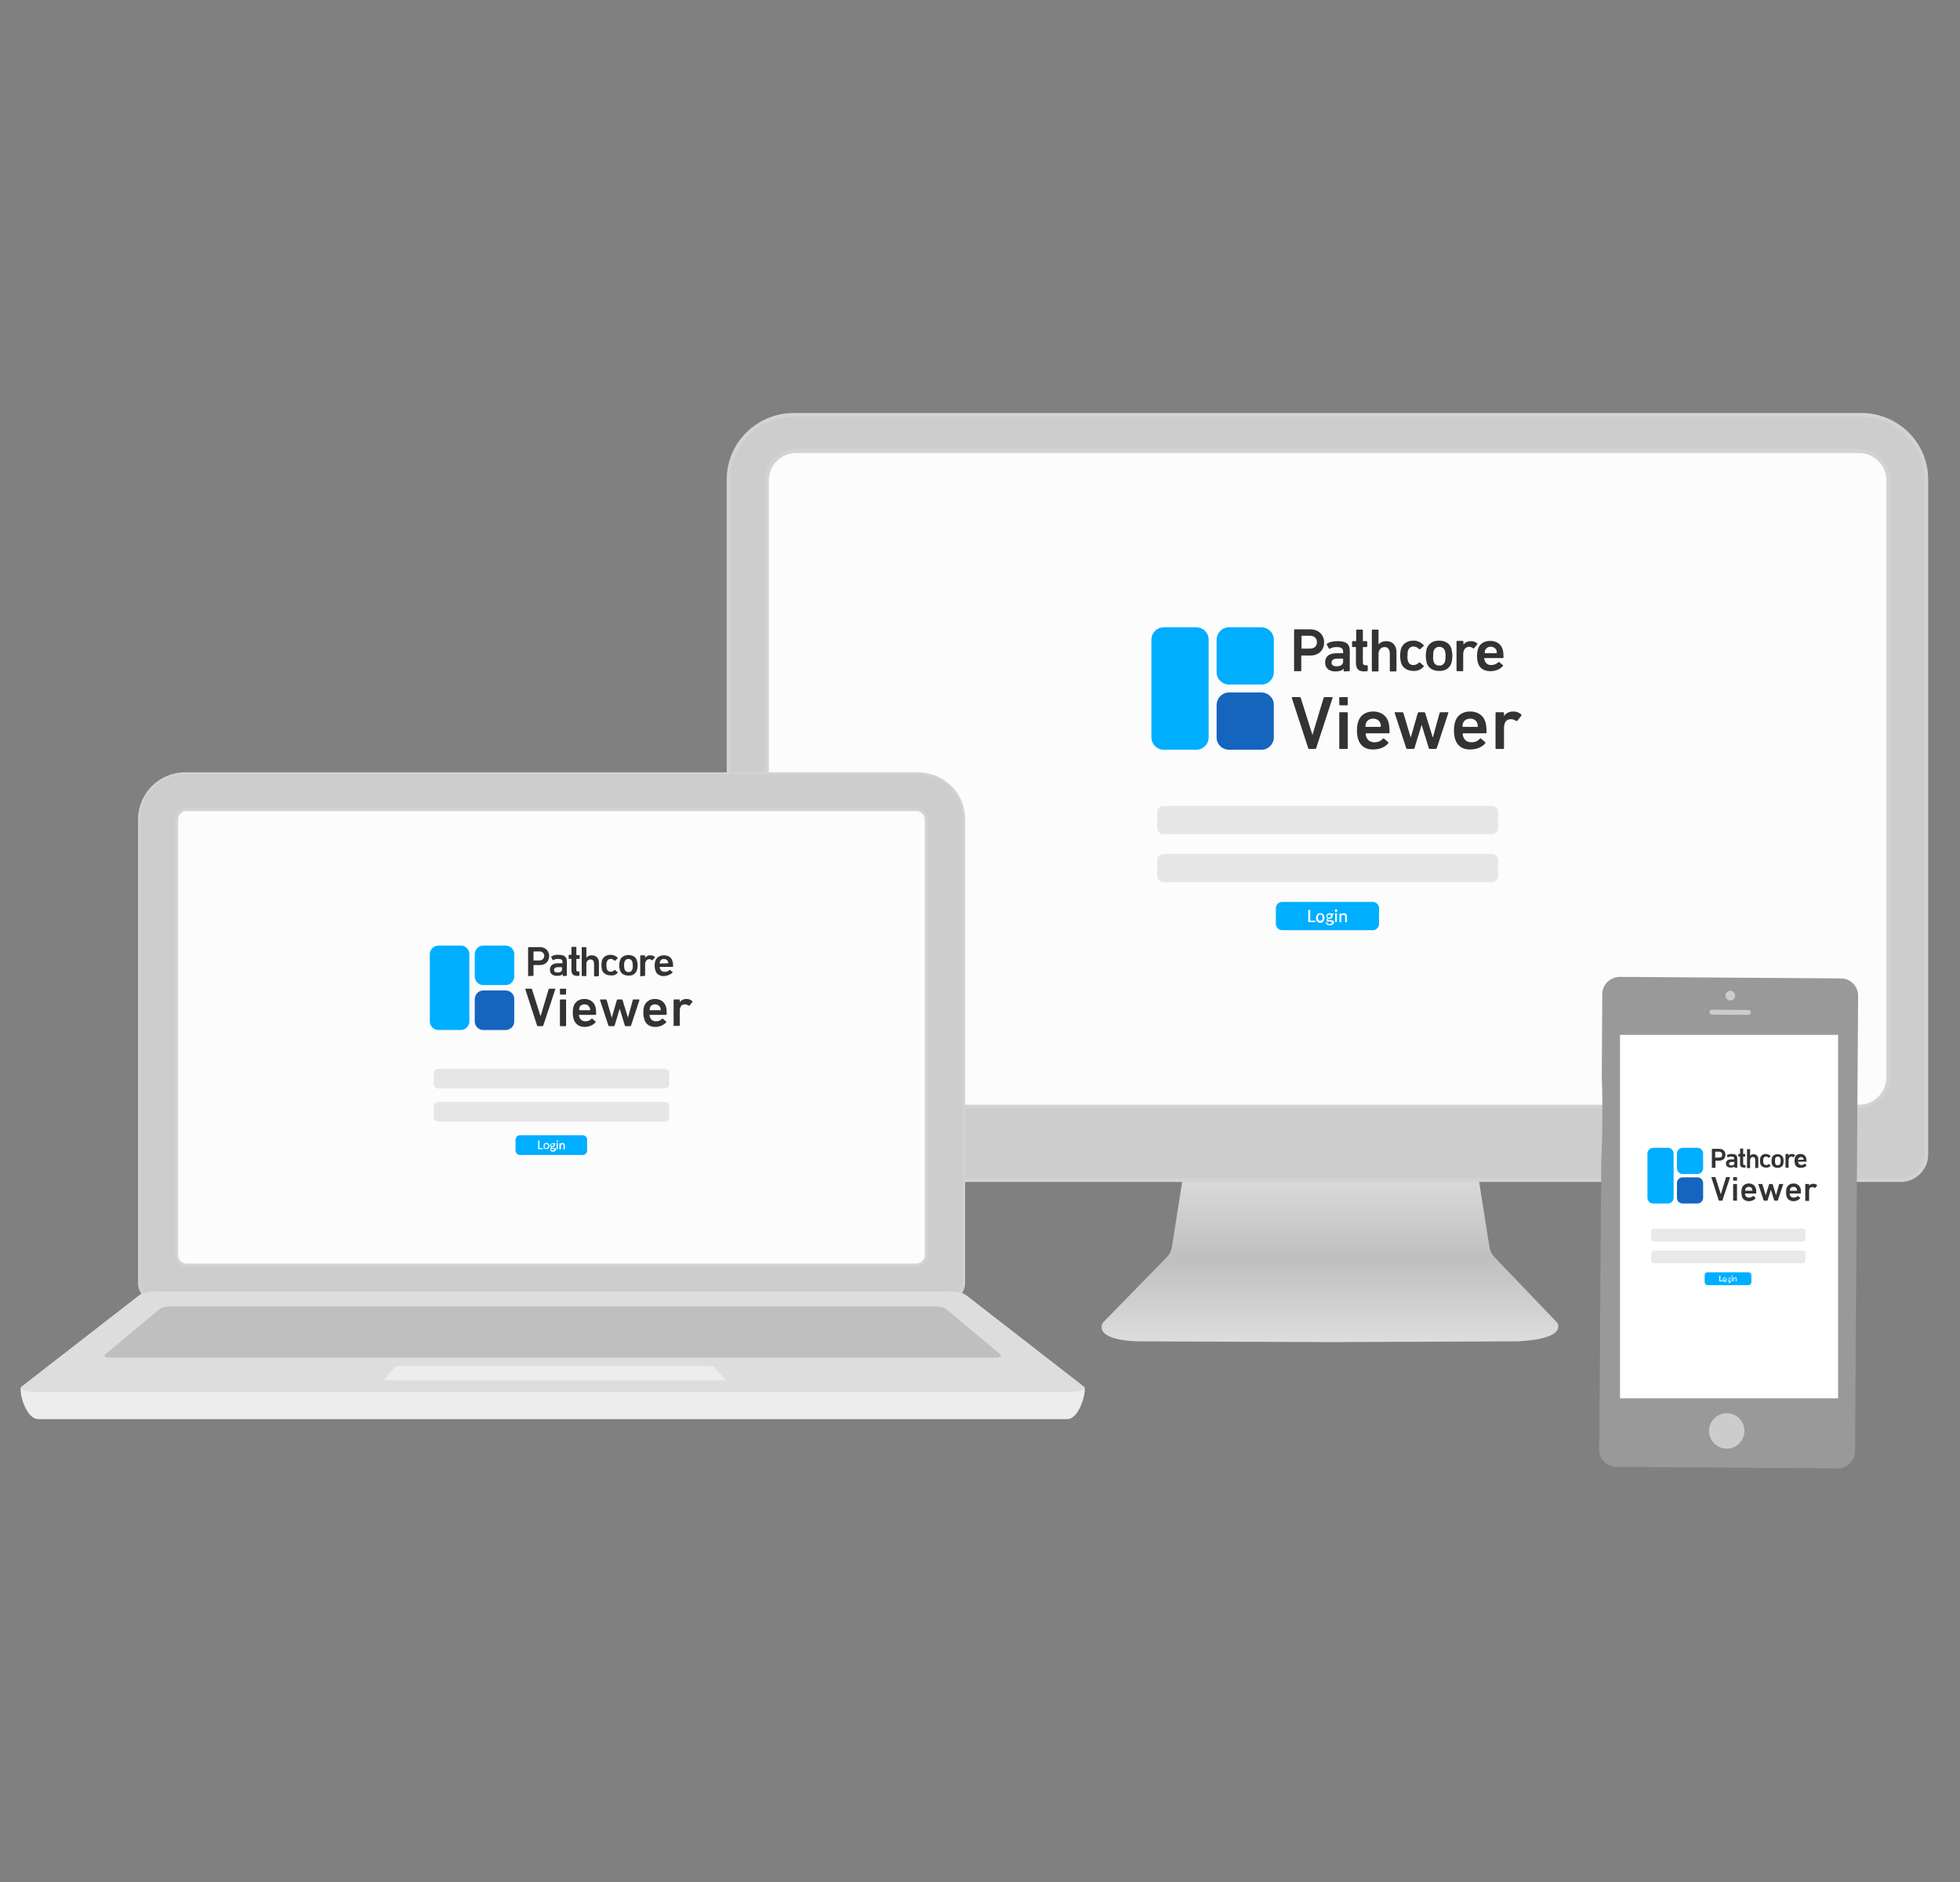 <svg version="1.1" id="Layer_1" xmlns="http://www.w3.org/2000/svg" x="0" y="0" viewBox="0 0 763.8 733.3" xml:space="preserve"><rect x="0" y="0" width="763.8" height="733.3" fill="#808080" stroke="none"/><style>.st1{fill:#d3d3d3}.st2{fill:#e0e0e0}.st3{opacity:.1}.st4{fill:#232323}.st5{fill:#fcfcfc}.st6{fill:#1565be}.st7{fill:#00aeff}.st8{fill:#333}.st9{opacity:.1;fill:#242424;enable-background:new}.st10{fill:#fff}.st11{fill:#ededed}.st15{fill:#ccc}</style><linearGradient id="SVGID_1_" gradientUnits="userSpaceOnUse" x1="518.3" y1="456.55" x2="518.3" y2="522.85"><stop offset="0" stop-color="#ddd"/><stop offset=".506" stop-color="#bfbfbf"/><stop offset="1" stop-color="#ddd"/></linearGradient><path d="M607 515.5l-24.6-25.7c-1.1-1.1-1.8-2.6-2-4.1l-4.6-29.1H461.3l-4.6 29.1c-.2 1.5-.9 3-2 4.1L430.1 515c-.5.5-.8 1.2-.8 1.9-.3 5.6 13.9 5.7 13.9 5.7l75.3.3 73-.3c.1-.1 18.1-.3 15.5-7.1z" fill="url(#SVGID_1_)"/><g id="Layer_1_1_"><path class="st1" d="M293.9 460.5c-5.9 0-10.7-4.8-10.7-10.7v-263c0-14.3 11.7-25.9 26.2-25.9h415.9c6.1 0 12 2.1 16.7 6 6 4.9 9.4 12.2 9.4 19.9v263c0 5.9-4.8 10.7-10.7 10.7H293.9z"/><path class="st2" d="M741.1 168c-4.5-3.7-10.1-5.7-15.9-5.7H309.4c-13.7 0-24.8 11-24.8 24.5v263c0 5.1 4.2 9.3 9.3 9.3h446.8c5.1 0 9.3-4.2 9.3-9.3v-263c.1-7.3-3.2-14.2-8.9-18.8z"/><g class="st3"><path class="st4" d="M741.1 168c-4.5-3.7-10.1-5.7-15.9-5.7H309.4c-13.7 0-24.8 11-24.8 24.5v263c0 5.1 4.2 9.3 9.3 9.3h446.8c5.1 0 9.3-4.2 9.3-9.3v-263c.1-7.3-3.2-14.2-8.9-18.8z"/></g><path class="st1" d="M310.3 174.9h414.1c6.7 0 12.2 5.5 12.2 12.2v232.5c0 6.7-5.5 12.2-12.2 12.2H310.3c-6.7 0-12.2-5.5-12.2-12.2V187.1c0-6.7 5.4-12.2 12.2-12.2z"/><path class="st5" d="M310.3 176.5h414.1c5.9 0 10.7 4.8 10.7 10.7v232.5c0 5.9-4.8 10.7-10.7 10.7H310.3c-5.9 0-10.7-4.8-10.7-10.7V187.1c0-5.8 4.8-10.6 10.7-10.6z"/><path id="_3" class="st6" d="M478.9 269.8h12.7c2.6 0 4.8 2.1 4.8 4.8v12.7c0 2.6-2.1 4.8-4.8 4.8h-12.7c-2.6 0-4.8-2.1-4.8-4.8v-12.7c.1-2.7 2.2-4.8 4.8-4.8z"/><path id="_2" class="st7" d="M478.9 244.4h12.7c2.6 0 4.8 2.1 4.8 4.8v12.7c0 2.6-2.1 4.8-4.8 4.8h-12.7c-2.6 0-4.8-2.1-4.8-4.8v-12.7c.1-2.7 2.2-4.8 4.8-4.8z"/><path id="_1" class="st7" d="M453.5 244.4h12.7c2.6 0 4.8 2.1 4.8 4.8v38.1c0 2.6-2.1 4.8-4.8 4.8h-12.7c-2.6 0-4.8-2.1-4.8-4.8v-38.1c0-2.7 2.2-4.8 4.8-4.8z"/><path id="Pathcore" class="st8" d="M506.9 261.5c.1 0 .2-.1.2-.2v-5.8c0-.1 0-.1.1-.1h3.4c3.2 0 5.4-2 5.4-5.1 0-3-2.2-5.1-5.4-5.1h-6.1c-.1 0-.2.1-.2.2v15.9c0 .1.1.2.2.2h2.4zm3.6-8.8h-3.2c-.1 0-.1 0-.1-.1v-4.8c0-.1 0-.1.1-.1h3.2c1.7 0 2.7 1 2.7 2.5s-1 2.5-2.7 2.5zm15.3 8.8c.1 0 .2-.1.2-.2v-7.6c0-2.8-1.3-3.9-4.8-3.9-1.9 0-3.2.4-4.1 1-.1.1-.1.2-.1.3l.9 1.6c.1.1.2.1.3.1.6-.4 1.3-.7 2.6-.7 1.9 0 2.6.5 2.6 1.8v.5c0 .1 0 .1-.1.1H521c-2.9 0-4.6 1.1-4.6 3.6 0 2.4 1.8 3.5 3.9 3.5 1.6 0 2.7-.3 3.3-1.1v.8c0 .1.1.3.2.3l2-.1zm-4.9-1.9c-1.3 0-2-.5-2-1.4 0-1.1.8-1.6 2.5-1.6h1.9c.1 0 .1 0 .1.1v.9c.1 1.3-.9 2-2.5 2zm11.9 1.9s.2-.1.2-.2v-1.9c0-.1-.1-.2-.2-.2h-.6c-.7 0-1.1-.3-1.1-1.1v-5.9c0-.1 0-.1.1-.1h1.4c.1 0 .2-.1.2-.2v-1.8c0-.1-.1-.3-.2-.3h-1.4c-.1 0-.1-.1-.1-.2v-4.1c0-.1-.1-.2-.2-.2h-2.2c-.1 0-.2.1-.2.2v4.1c0 .1 0 .2-.1.2h-1.2c-.1 0-.3.1-.3.3v1.8c0 .1.1.2.2.2h1.2c.1 0 .1 0 .1.1v6c0 2.3.9 3.4 3.2 3.4l1.2-.1zm11.2 0c.1 0 .2-.1.2-.2V254c0-2.5-1.5-4.2-3.9-4.2-1.5 0-2.6.6-3.1 1.3v-5.6c0-.1-.1-.2-.2-.2h-2.2c-.1 0-.2.1-.2.2v15.9c0 .1.1.2.2.2h2.2c.1 0 .2-.1.2-.2v-6.7c0-1.5 1-2.6 2.4-2.6s2 1.1 2 2.6v6.7c0 .1.1.2.2.2h2.2v-.1zm10.8-1.8c.1-.1.1-.2 0-.3l-1.5-1.3c-.1-.1-.2-.1-.3 0-.5.6-1.3 1-2.1 1-1 .1-1.9-.5-2.2-1.5-.2-.7-.3-1.4-.2-2.1 0-.7 0-1.4.2-2.1.3-.9 1.2-1.6 2.2-1.5.8 0 1.6.4 2.1 1 .1.1.2.1.3.1l1.5-1.3c.1-.1.1-.2 0-.3-1-1.2-2.5-1.8-4-1.8-2.3 0-4.1 1.1-4.8 3.1-.5 1.8-.5 3.7 0 5.6.7 2 2.5 3.1 4.8 3.1 1.5.1 3-.5 4-1.7zm10.8-1.4c.5-1.8.5-3.7 0-5.6-.6-2-2.4-3.1-4.8-3.1s-4.1 1.1-4.8 3.1c-.5 1.8-.5 3.7 0 5.6.6 2 2.4 3.1 4.8 3.1 2.4.1 4.2-1.1 4.8-3.1zm-6.9-.5c-.2-.7-.3-1.4-.2-2.1 0-.7 0-1.4.2-2.1.3-1 1.2-1.6 2.2-1.6s1.9.6 2.2 1.6c.2.7.3 1.4.2 2.1 0 .7 0 1.4-.2 2.1-.3.9-1.2 1.6-2.2 1.5-1 .1-1.9-.5-2.2-1.5zm11.3 3.7c.1 0 .2-.1.2-.2V255c0-1.9.9-3 2.4-3 .6 0 1.1.3 1.5.6.1.1.2.1.3 0l1.3-1.6c.1-.1.1-.2 0-.3-.7-.6-1.5-.9-2.4-.9-1.5 0-2.4.5-3 1.4V250c0-.1-.1-.3-.3-.3h-2.2c-.1 0-.2.1-.2.3v11.3c0 .1.1.2.2.2h2.2zm15.7-2c.1-.1.1-.2 0-.3l-1.4-1.2c-.1-.1-.3-.1-.4 0-.7.7-1.7 1.1-2.7 1.1-1.2.1-2.2-.6-2.6-1.7-.1-.3-.2-.6-.2-.9 0-.1 0-.1.1-.1h7.1c.1 0 .2-.1.3-.2 0-1.8-.1-2.6-.4-3.4-.6-1.9-2.4-3.1-4.8-3.1-2.3 0-4.1 1.1-4.7 3.1-.3.9-.4 1.8-.4 2.8 0 .9.1 1.9.4 2.8.6 2 2.4 3.1 4.8 3.1 1.9 0 3.7-.7 4.9-2zm-2.4-5.1c0 .1 0 .1-.1.1h-4.5c-.1 0-.1 0-.1-.1 0-.3 0-.7.1-1 .6-1.3 2.1-1.8 3.3-1.2.5.2 1 .7 1.2 1.2 0 .3.1.6.1 1z"/><path class="st9" d="M453.4 314h128c1.3 0 2.4 1.1 2.4 2.4v6.2c0 1.3-1.1 2.4-2.4 2.4h-128c-1.3 0-2.4-1.1-2.4-2.4v-6.2c-.1-1.4 1-2.4 2.4-2.4zm0 18.7h128c1.3 0 2.4 1.1 2.4 2.4v6.2c0 1.3-1.1 2.4-2.4 2.4h-128c-1.3 0-2.4-1.1-2.4-2.4v-6.2c-.1-1.3 1-2.4 2.4-2.4z"/><path class="st7" d="M499.6 351.4H535c1.3 0 2.4 1.1 2.4 2.4v6.2c0 1.3-1.1 2.4-2.4 2.4h-35.4c-1.3 0-2.4-1.1-2.4-2.4v-6.2c0-1.3 1.1-2.4 2.4-2.4z"/><path class="st10" d="M512.6 358.6v.7h-2.8v-4.8h.8v4.2h2v-.1zm1.9-2.8c.2 0 .5 0 .7.1s.4.2.5.4c.1.2.3.3.3.6.2.5.2 1 0 1.5l-.3.6c-.1.2-.3.3-.5.4-.4.2-.9.2-1.4 0-.2-.1-.4-.2-.5-.4-.1-.2-.3-.3-.3-.6-.2-.5-.2-1 0-1.5l.3-.6c.1-.2.3-.3.5-.4s.4-.1.7-.1zm0 2.9c.3 0 .5-.1.7-.3.2-.3.2-.6.2-.9s-.1-.6-.2-.9c-.2-.2-.4-.3-.7-.3s-.5.1-.7.3c-.2.3-.2.6-.2.9s.1.6.2.9c.1.2.4.3.7.3zm5.2-2.8v.3c0 .1-.1.1-.2.2l-.3.1c.2.4.1.9-.3 1.2-.1.1-.3.2-.4.2-.2.1-.3.1-.5.1h-.4c-.1 0-.1.1-.1.1v.1c0 .1 0 .1.1.2.1 0 .2.1.3.1h.8c.1 0 .3 0 .4.1.1 0 .2.1.4.1.2.1.4.4.4.6s0 .3-.1.4-.2.3-.3.4c-.2.1-.3.2-.5.3-.2.1-.5.1-.7.1s-.4 0-.7-.1c-.2 0-.3-.1-.5-.2l-.3-.3c-.1-.1-.1-.2-.1-.3 0-.2.1-.3.2-.4.1-.1.3-.2.4-.3-.1 0-.2-.1-.2-.2-.1-.1-.1-.2-.1-.3 0-.1 0-.2.1-.3l.3-.3c-.2-.1-.3-.2-.4-.4-.1-.2-.2-.4-.1-.5 0-.2 0-.3.1-.5.1-.1.2-.3.3-.3.1-.1.3-.2.4-.2.2-.1.4-.1.5-.1.3 0 .5.1.8.2l.7-.1zm-.7 3.5c0-.1 0-.1-.1-.2 0 0-.1-.1-.2-.1s-.2 0-.3-.1h-.9c-.1 0-.2.1-.3.2s-.1.2-.1.3c0 .1 0 .1.1.2 0 .1.1.1.2.2.1 0 .2.1.3.1h.4c.2 0 .5 0 .7-.1.1-.2.2-.3.2-.5zm-1-1.9c.2 0 .4 0 .5-.2.1-.1.2-.3.2-.4 0-.2-.1-.3-.2-.4-.3-.2-.7-.2-1 0-.1.1-.2.3-.2.4v.2c0 .1.1.1.1.2.1.1.1.1.2.1.2.1.3.1.4.1zm3.1-2.7v.2c0 .1-.1.1-.1.2 0 0-.1.1-.2.1h-.4c-.1 0-.1-.1-.1-.1s-.1-.1-.1-.2v-.4c0-.1.1-.1.1-.2l.1-.1h.4c.1 0 .1.1.2.1 0 0 .1.1.1.2v.2zm-.1 1v3.4h-.7v-3.4h.7zm1.6.5l.2-.2c.1-.1.2-.1.3-.2.1 0 .2-.1.3-.1h.3c.2 0 .3 0 .5.1.1.1.3.2.4.3.1.1.2.3.2.4.1.2.1.3.1.5v2.2h-.7v-2.2c0-.2 0-.4-.2-.5-.1-.1-.3-.2-.5-.2s-.3 0-.4.1c-.1.1-.3.2-.4.3v2.5h-.7v-3.4h.4c.1 0 .2.1.2.1v.3z"/><path class="st1" d="M61.5 507.5c-4.3 0-7.7-3.5-7.7-7.7V319.1c.1-10.1 8.3-18.2 18.4-18.2h285.6c4.3 0 8.4 1.5 11.7 4.2 4.2 3.4 6.6 8.5 6.6 14v180.6c0 4.3-3.5 7.7-7.7 7.7l-306.9.1z"/><path class="st2" d="M61.5 506.7c-3.8 0-7-3.1-7-7V319.1c.1-9.7 7.9-17.5 17.6-17.4h285.6c4.1 0 8.1 1.4 11.3 4 4 3.3 6.3 8.2 6.3 13.4v180.6c0 3.8-3.1 7-7 7H61.5z"/><g class="st3"><path class="st4" d="M61.5 506.7c-3.8 0-7-3.1-7-7V319.1c.1-9.7 7.9-17.5 17.6-17.4h285.6c4.1 0 8.1 1.4 11.3 4 4 3.3 6.3 8.2 6.3 13.4v180.6c0 3.8-3.1 7-7 7H61.5z"/></g><path class="st1" d="M72.7 315h284.4c2.4 0 4.4 2 4.4 4.4V489c0 2.4-2 4.4-4.4 4.4H72.7c-2.4 0-4.4-2-4.4-4.4V319.3c0-2.4 2-4.3 4.4-4.3z"/><path class="st5" d="M72.7 316h284.4c1.8 0 3.3 1.5 3.3 3.3V489c0 1.8-1.5 3.3-3.3 3.3H72.7c-1.8 0-3.3-1.5-3.3-3.3V319.3c0-1.8 1.5-3.3 3.3-3.3z"/><path class="st11" d="M376.4 504.6c-.9-.7-3.2-1.3-7.3-1.3H61.7c-4.1 0-6.4.6-7.3 1.3l-46 35.7c-1.4 1.1 1.5 12.6 6.5 12.6h401c4.9 0 7.8-11.5 6.5-12.6l-46-35.7z"/><path d="M376.4 504.6c-.9-.7-3.2-1.3-7.3-1.3H61.7c-4.1 0-6.4.6-7.3 1.3l-46 35.7c-1.4 1.1 1.5 2 6.5 2h401c4.9 0 7.8-.9 6.5-2l-46-35.7z" fill="#ddd"/><path class="st11" d="M282.6 537.4l-4.4-4.9c-.6-.2-1.2-.3-1.9-.3H155.9c-.6 0-1.3.1-1.9.3l-4.3 4.9c-.3.2.3.4 1.1.4h130.8c.8 0 1.3-.2 1-.4z"/><path d="M388.6 528.9H42.2c-1.1 0-1.9-.6-1.3-1.1L62 510.2c.9-.7 2.5-1.2 4.2-1.2h298.5c1.8 0 3.4.4 4.2 1.2l21.1 17.6c.5.5-.3 1.1-1.4 1.1z" fill="#bfbfbf"/><path id="_3-2" class="st6" d="M188.3 385.9h8.8c1.8 0 3.3 1.5 3.3 3.3v8.8c0 1.8-1.5 3.3-3.3 3.3h-8.8c-1.8 0-3.3-1.5-3.3-3.3v-8.8c.1-1.8 1.5-3.3 3.3-3.3z"/><path id="_2-2" class="st7" d="M188.3 368.4h8.8c1.8 0 3.3 1.5 3.3 3.3v8.8c0 1.8-1.5 3.3-3.3 3.3h-8.8c-1.8 0-3.3-1.5-3.3-3.3v-8.8c.1-1.8 1.5-3.3 3.3-3.3z"/><path id="_1-2" class="st7" d="M170.8 368.4h8.8c1.8 0 3.3 1.5 3.3 3.3V398c0 1.8-1.5 3.3-3.3 3.3h-8.8c-1.8 0-3.3-1.5-3.3-3.3v-26.3c0-1.8 1.5-3.3 3.3-3.3z"/><path id="Pathcore-2" class="st8" d="M207.7 380.2c.1 0 .2-.1.2-.1v-4s0-.1.1-.1h2.3c2.2 0 3.7-1.4 3.7-3.5s-1.5-3.5-3.7-3.5H206c-.1 0-.2.1-.2.1v11c0 .1.1.2.1.2l1.8-.1zm2.5-6H208s-.1 0-.1-.1v-3.3s0-.1.1-.1h2.2c.9-.1 1.8.6 1.9 1.5v.2c-.1 1.1-.8 1.8-1.9 1.8zm10.5 6c.1 0 .2-.1.2-.2v-5.3c0-1.9-.9-2.7-3.3-2.7-1-.1-2 .2-2.8.7-.1 0-.1.1 0 .2l.6 1.1c0 .1.1.1.2.1.5-.4 1.2-.5 1.8-.5 1.3 0 1.8.3 1.8 1.2v.4s0 .1-.1.1h-1.6c-2 0-3.2.8-3.2 2.5 0 1.6 1.2 2.4 2.7 2.4 1.1 0 1.9-.2 2.3-.7v.6c0 .1.1.2.2.2l1.2-.1zm-3.4-1.3c-.9 0-1.4-.3-1.4-1s.5-1.1 1.7-1.1h1.3s.1 0 .1.1v.6c.1.9-.5 1.4-1.7 1.4zm8.3 1.3s.2-.1.2-.2v-1.3c0-.1-.1-.2-.1-.2h-.4c-.5 0-.7-.2-.7-.7v-4.1c0-.1 0-.1.1-.1h1c.1 0 .2-.1.2-.1v-1.2c0-.1-.1-.2-.2-.2h-1c-.1 0-.1 0-.1-.1v-2.9c0-.1 0-.1-.1-.2h-1.6c-.1 0-.2.1-.2.1v2.9c0 .1 0 .1-.1.1h-.8c-.1 0-.2.1-.2.2v1.2c0 .1.1.2.2.2h.8c.1 0 .1 0 .1.1v4.2c0 1.6.6 2.3 2.2 2.3h.7zm7.6 0c.1 0 .2-.1.2-.1v-5c0-1.7-1-2.9-2.7-2.9-.8-.1-1.6.3-2.2.9v-3.9c0-.1-.1-.2-.1-.2h-1.5c-.1 0-.2.1-.2.1v11c0 .1.1.2.1.2h1.5c.1 0 .2-.1.2-.1v-4.6c-.1-.9.6-1.7 1.5-1.8h.1c1 0 1.4.8 1.4 1.8v4.6c0 .1.1.2.1.2h1.6v-.2zm7.5-1.2c0-.1.1-.2 0-.2l-1-.9c-.1-.1-.2-.1-.2 0-.4.4-.9.7-1.5.7-.7 0-1.3-.4-1.5-1-.1-.5-.2-1-.2-1.5s0-1 .2-1.4c.2-.7.8-1.1 1.5-1.1.6 0 1.1.3 1.5.7 0 .1.1.1.2 0l1-.9c.1-.1.1-.2 0-.2-.7-.8-1.7-1.2-2.8-1.2-1.6 0-2.8.8-3.3 2.1-.3 1.3-.3 2.6 0 3.8.5 1.4 1.7 2.1 3.3 2.1 1.1.2 2.1-.2 2.8-1zm7.5-1c.4-1.3.4-2.6 0-3.8-.4-1.4-1.7-2.1-3.3-2.1s-2.9.8-3.3 2.1c-.4 1.3-.4 2.6 0 3.8.4 1.4 1.7 2.1 3.3 2.1 1.6.1 2.8-.7 3.3-2.1zm-4.8-.3c-.1-.5-.2-1-.2-1.5s0-1 .2-1.5c.2-.7.8-1.1 1.5-1.1s1.3.4 1.5 1.1c.1.5.2 1 .2 1.5s0 1-.2 1.5c-.2.7-.8 1.1-1.5 1-.7.1-1.3-.4-1.5-1zm7.8 2.5c.1 0 .2-.1.2-.1v-4.3c0-1.3.6-2.1 1.7-2.1.4 0 .7.2 1 .4.1.1.2.1.2 0l.9-1.1c.1-.1 0-.1 0-.2-.5-.4-1.1-.6-1.7-.6-.8-.1-1.6.3-2.1 1v-.8c0-.1-.1-.2-.2-.2h-1.5c-.1 0-.2.1-.2.2v7.8c0 .1.1.2.1.2l1.6-.2zm10.9-1.3c.1-.1.1-.1 0-.2l-1-.8c-.1-.1-.2 0-.2 0-.5.5-1.2.8-1.9.7-.8.1-1.5-.4-1.8-1.2-.1-.2-.1-.4-.1-.6 0 0 0-.1.1-.1h4.9c.1 0 .2 0 .2-.1 0-.8 0-1.6-.3-2.3-.4-1.3-1.6-2.1-3.3-2.1-1.6 0-2.8.8-3.3 2.1-.2.6-.3 1.3-.3 1.9s.1 1.3.3 1.9c.4 1.4 1.6 2.2 3.3 2.2 1.3-.1 2.5-.5 3.4-1.4zm-1.7-3.6c0 .1-.1.1 0 0-.1.1-.1.1 0 0l-3.2.1s-.1 0-.1-.1c0-.2 0-.5.1-.7.4-.9 1.4-1.2 2.3-.8.4.2.7.5.8.8 0 .2.1.5.1.7z"/><path class="st9" d="M170.7 416.4h88.4c.9 0 1.7.8 1.7 1.7v4.3c0 .9-.8 1.7-1.7 1.7h-88.4c-.9 0-1.7-.8-1.7-1.7v-4.3c0-.9.8-1.7 1.7-1.7zm0 12.9h88.4c.9 0 1.7.8 1.7 1.7v4.3c0 .9-.8 1.7-1.7 1.7h-88.4c-.9 0-1.7-.8-1.7-1.7V431c0-.9.8-1.7 1.7-1.7z"/><path class="st7" d="M202.6 442.3h24.5c.9 0 1.7.8 1.7 1.7v4.3c0 .9-.8 1.7-1.7 1.7h-24.5c-.9 0-1.7-.8-1.7-1.7V444c.1-1 .8-1.7 1.7-1.7z"/><path class="st10" d="M211.6 447.2v.5h-1.9v-3.3h.5v2.9h1.4v-.1zm1.3-1.9c.2 0 .3 0 .5.1.1.1.3.1.4.2.1.1.2.2.2.4.1.3.1.7 0 1 0 .1-.1.3-.2.4-.1.1-.2.2-.4.2-.3.1-.6.1-.9 0-.1-.1-.3-.1-.4-.2-.1-.1-.2-.2-.2-.4-.1-.3-.1-.7 0-1 0-.1.1-.3.2-.4.1-.1.2-.2.4-.2 0-.1.2-.1.4-.1zm0 2c.2 0 .4-.1.5-.2.1-.2.2-.4.2-.6s0-.4-.2-.6c-.1-.1-.3-.2-.5-.2s-.4.1-.5.2c-.1.2-.2.4-.2.6s0 .4.2.6c.1.2.3.2.5.2zm3.6-1.9v.2c0 .1 0 .1-.1.1h-.2c.1.3.1.6-.2.9-.1.1-.2.1-.3.2-.1 0-.2.1-.4.1h-.2s-.1 0-.1.1v.1s0 .1.1.1.1 0 .2.1h.9c.1 0 .2 0 .3.1.2.1.3.3.2.4 0 .1 0 .2-.1.3-.1.1-.1.2-.2.3-.1.1-.2.1-.4.2-.2 0-.3.1-.5.1s-.3 0-.5-.1c-.1 0-.2-.1-.3-.1l-.2-.2c0-.1-.1-.2-.1-.2 0-.1 0-.2.1-.3.1-.1.2-.1.3-.2-.1 0-.1-.1-.2-.1 0-.1-.1-.1-.1-.2s0-.2.1-.2l.2-.2c-.1-.1-.2-.1-.3-.3-.1-.1-.1-.2-.1-.4 0-.1 0-.2.1-.3 0-.1.1-.2.2-.2.1-.1.2-.1.3-.2.1 0 .2-.1.4-.1s.4 0 .5.1l.6-.1zm-.5 2.4v-.1l-.1-.1h-.8c-.1 0-.1.1-.2.1 0 .1-.1.1-.1.2v.1l.1.1c.1 0 .1.1.2.1h.3c.2 0 .3 0 .5-.1 0-.1.1-.2.1-.3zm-.7-1.3c.1 0 .3 0 .3-.1.1-.1.1-.2.1-.3 0-.1 0-.2-.1-.3-.2-.2-.5-.2-.7 0-.1.1-.1.2-.1.3v.2c0 .1 0 .1.1.1l.1.1h.3zm2.2-1.9v.1s0 .1-.1.1l-.1.1h-.2s-.1 0-.1-.1l-.1-.1v-.2s0-.1.1-.1l.1-.1h.2s.1 0 .1.1l.1.1v.1zm-.1.7v2.4h-.5v-2.4h.5zm1.1.3c0-.1.1-.1.2-.1s.1-.1.2-.1.1-.1.2-.1h.2c.1 0 .2 0 .3.1.1 0 .2.1.2.2.1.1.1.2.2.3 0 .1.1.2.1.4v1.5h-.5v-1.5c0-.1 0-.3-.1-.4s-.2-.1-.3-.1-.2 0-.3.1-.2.1-.3.2v1.7h-.6v-2.4h.3c.1 0 .1 0 .2.2z"/></g><path d="M623.2 564.8l.2-25.6.3-46.1.3-40.3c.5-10.3.6-22.8.2-33l.2-32.5c0-3.7 3.1-6.7 6.8-6.7l86.2.6c3.7 0 6.7 3 6.7 6.8l-1.2 177.4c0 3.7-3.1 6.7-6.8 6.7h-.6l-13-.1-72.6-.5c-3.7 0-6.7-3-6.7-6.7z" fill="#999"/><circle class="st15" cx="674.3" cy="387.9" r="1.9"/><path class="st15" d="M667.1 395.3l14.2.1c.5 0 1-.4 1-.9s-.4-1-.9-1h-.1l-14.2-.1c-.5 0-1 .5-.9 1 0 .5.4.9.9.9z"/><circle class="st15" cx="672.9" cy="557.5" r="6.9"/><path class="st10" d="M631.3 403.2h85v141.6h-85z"/><g id="Layer_1_2_"><path class="st9" d="M644.5 478.7h58c.6 0 1.1.5 1.1 1.1v2.8c0 .6-.5 1.1-1.1 1.1h-58c-.6 0-1.1-.5-1.1-1.1v-2.8c0-.6.5-1.1 1.1-1.1zm0 8.5h58c.6 0 1.1.5 1.1 1.1v2.8c0 .6-.5 1.1-1.1 1.1h-58c-.6 0-1.1-.5-1.1-1.1v-2.8c0-.6.5-1.1 1.1-1.1z"/><path class="st7" d="M665.4 495.7h16c.6 0 1.1.5 1.1 1.1v2.8c0 .6-.5 1.1-1.1 1.1h-16c-.6 0-1.1-.5-1.1-1.1v-2.8c0-.6.5-1.1 1.1-1.1z"/><path class="st10" d="M671.3 498.9v.3H670V497h.4v1.9h.9zm.8-1.2c.1 0 .2 0 .3.1.1 0 .2.1.2.2.1.1.1.2.2.2.1.2.1.4 0 .7 0 .1-.1.2-.2.3l-.2.2c-.2.1-.4.1-.6 0-.1 0-.2-.1-.2-.2-.1-.1-.1-.2-.2-.3-.1-.2-.1-.4 0-.7 0-.1.1-.2.2-.2l.2-.2c.1-.1.2-.1.3-.1zm0 1.3c.1 0 .2 0 .3-.1s.1-.3.1-.4 0-.3-.1-.4-.2-.2-.3-.1c-.1 0-.2 0-.3.1s-.1.3-.1.4 0 .3.1.4c.1.1.2.1.3.1zm2.4-1.3v.1s0 .1-.1.1h-.2c.1.2 0 .4-.1.6-.1 0-.1.1-.2.1h-.4l-.1.1v.2h.7c.1 0 .1 0 .2.1s.2.2.2.3v.2c0 .1-.1.1-.1.2-.1.1-.1.1-.2.1h-.6c-.1 0-.1 0-.2-.1-.1 0-.1-.1-.1-.1v-.2c0-.1 0-.1.1-.2s.1-.1.2-.1c0 0-.1 0-.1-.1v-.1c0-.1 0-.1.1-.1 0-.1.1-.1.1-.1-.1 0-.1-.1-.2-.2 0-.1-.1-.2-.1-.2v-.2c0-.1.1-.1.1-.2.1 0 .1-.1.2-.1h.2c.1 0 .2 0 .3.1l.3-.2zm-.3 1.6l-.1-.1h-.6l-.1.1v.2s0 .1.1.1h.3c.1 0 .2 0 .3-.1 0 0 .1-.1.1-.2zm-.5-.8c.1 0 .2 0 .2-.1.1-.1.1-.1.1-.2s0-.1-.1-.2-.3-.1-.5 0c-.1.1-.1.1-.1.2v.1s0 .1.1.1c0 0 .1 0 .1.1.1-.1.2 0 .2 0zm1.5-1.3c0 .1-.1.1 0 0 0 .1 0 .1-.1.2h-.4v-.4h.4c0 .1 0 .1.1.2-.1 0 0 0 0 0zm-.1.5v1.5h-.3v-1.5h.3zm.7.2l.1-.1.1-.1h.4c.1 0 .1.1.2.1 0 .1.1.1.1.2v1.2h-.3v-1c0-.1 0-.2-.1-.2-.1-.1-.1-.1-.2-.1s-.1 0-.2.1c-.1 0-.1.1-.2.1v1.1h-.3v-1.5h.2s.1 0 .1.1l.1.1z"/><path id="_3_1_" class="st6" d="M655.7 458.7h5.8c1.2 0 2.2 1 2.2 2.2v5.8c0 1.2-1 2.2-2.2 2.2h-5.8c-1.2 0-2.2-1-2.2-2.2v-5.8c0-1.2 1-2.2 2.2-2.2z"/><path id="_2_1_" class="st7" d="M655.7 447.2h5.8c1.2 0 2.2 1 2.2 2.2v5.8c0 1.2-1 2.2-2.2 2.2h-5.8c-1.2 0-2.2-1-2.2-2.2v-5.8c0-1.2 1-2.2 2.2-2.2z"/><path id="_1_1_" class="st7" d="M644.2 447.2h5.8c1.2 0 2.2 1 2.2 2.2v17.3c0 1.2-1 2.2-2.2 2.2h-5.8c-1.2 0-2.2-1-2.2-2.2v-17.3c0-1.2 1-2.2 2.2-2.2z"/><path id="Pathcore_1_" class="st8" d="M668.4 455c.1 0 .1 0 .1-.1v-2.7h1.5c1.4 0 2.4-.9 2.4-2.3s-1-2.3-2.4-2.3h-2.8c-.1 0-.1 0-.1.1v7.2c0 .1 0 .1.1.1h1.2zm1.6-4h-1.6v-2.3h1.5c.8 0 1.2.5 1.2 1.1.1.8-.3 1.2-1.1 1.2zm6.9 4c.1 0 .1-.1.1-.1v-3.5c0-1.3-.6-1.8-2.2-1.8-.9 0-1.4.2-1.9.5 0 0-.1.1 0 .1l.4.7s.1.1.1 0c.3-.2.6-.3 1.2-.3.9 0 1.2.2 1.2.8v.3h-1.1c-1.3 0-2.1.5-2.1 1.6s.8 1.6 1.8 1.6c.7 0 1.2-.1 1.5-.5v.4c0 .1 0 .1.1.1l.9.1zm-2.2-.9c-.6 0-.9-.2-.9-.7s.3-.7 1.1-.7h1v.4c0 .7-.5 1-1.2 1zm5.4.9s.1 0 .1-.1v-.9c0-.1 0-.1-.1-.1h-.3c-.3 0-.5-.1-.5-.5v-2.7s0-.1.1-.1h.6c.1 0 .1 0 .1-.1v-.8c0-.1 0-.1-.1-.1h-.6s-.1 0-.1-.1v-1.9c0-.1 0-.1-.1-.1h-1c-.1 0-.1 0-.1.1v1.9s0 .1-.1.1h-.5c-.1 0-.1.1-.1.1v.8c0 .1 0 .1.1.1h.5s.1 0 .1.1v2.7c0 1 .4 1.5 1.5 1.5h.5v.1zm5 0c.1 0 .1 0 .1-.1v-3.3c0-1.1-.7-1.9-1.8-1.9-.7 0-1.2.3-1.4.6v-2.5c0-.1 0-.1-.1-.1h-1c-.1 0-.1 0-.1.1v7.2c0 .1 0 .1.1.1h1c.1 0 .1 0 .1-.1v-3c0-.7.4-1.2 1.1-1.2.7 0 .9.5.9 1.2v3c0 .1 0 .1.1.1l1-.1zm4.9-.8v-.1l-.7-.6h-.1c-.2.3-.6.5-1 .4-.4 0-.8-.2-1-.7-.1-.3-.1-.6-.1-1 0-.3 0-.6.1-.9.1-.4.5-.7 1-.7.4 0 .7.2 1 .5 0 0 .1.1.1 0l.7-.6s.1-.1 0-.1c-.5-.5-1.1-.8-1.8-.8-1.1 0-1.9.5-2.2 1.4-.2.8-.2 1.7 0 2.5.3.9 1.1 1.4 2.2 1.4.7.1 1.4-.2 1.8-.7zm4.9-.6c.2-.8.2-1.7 0-2.5-.3-.9-1.1-1.4-2.2-1.4s-1.9.5-2.2 1.4c-.2.8-.2 1.7 0 2.5.3.9 1.1 1.4 2.2 1.4s2-.5 2.2-1.4zm-3.1-.3c-.1-.3-.1-.6-.1-1 0-.3 0-.7.1-1 .1-.4.5-.7 1-.7s.9.3 1 .7c.1.3.1.6.1 1 0 .3 0 .7-.1 1-.1.4-.5.7-1 .7s-.9-.2-1-.7zm5.1 1.7c.1 0 .1 0 .1-.1V452c0-.8.4-1.4 1.1-1.4.3 0 .4.1.7.3h.1l.6-.7v-.2c-.3-.3-.7-.4-1.1-.4-.7 0-1.1.2-1.4.6v-.5c0-.1-.1-.1-.1-.1h-1c-.1 0-.1.1-.1.1v5.1c0 .1 0 .1.1.1l1 .1zm7.1-.9v-.1l-.6-.6h-.2c-.3.3-.8.5-1.2.5-.5 0-1-.3-1.2-.8 0-.1-.1-.3-.1-.4v-.1h3.2c.1 0 .1 0 .1-.1 0-.8-.1-1.2-.2-1.5-.3-.9-1.1-1.4-2.2-1.4-1 0-1.9.5-2.1 1.4-.1.4-.2.8-.2 1.3 0 .4.1.8.2 1.3.3.9 1.1 1.4 2.2 1.4 1.2 0 1.9-.4 2.3-.9zm-1.1-2.3l-2.1.1h-.1c0-.2 0-.3.1-.4.1-.4.5-.7 1-.7s.9.2 1 .7c.1 0 .1.1.1.3z"/></g><path class="st8" d="M510.2 291.8c-.2 0-.3-.1-.4-.3l-6.4-19.6c-.1-.2.1-.3.2-.3h2.9c.2 0 .3.1.4.3l4.5 14.3h.1l4.3-14.3c.1-.2.2-.3.4-.3h2.9c.2 0 .3.1.2.3l-6.4 19.6c-.1.2-.2.3-.4.3h-2.3zm12-17c-.2 0-.3-.1-.3-.3v-2.6c0-.2.1-.3.3-.3h2.7c.2 0 .3.1.3.3v2.6c0 .2-.1.3-.3.3h-2.7zm0 17c-.2 0-.3-.1-.3-.3v-13.7c0-.2.1-.3.3-.3h2.7c.2 0 .3.1.3.3v13.7c0 .2-.1.3-.3.3h-2.7zm7.1-3.7c-.3-.9-.5-2-.5-3.5s.2-2.6.5-3.5c.8-2.5 3-3.9 5.8-3.9 2.9 0 5.1 1.5 5.9 3.9.3 1 .5 2 .5 4.3 0 .2-.1.3-.3.3h-8.8c-.1 0-.2.1-.2.2 0 .4.1.8.2 1.1.5 1.4 1.6 2.2 3.2 2.2s2.6-.6 3.3-1.4c.1-.1.3-.2.4-.1l1.7 1.5c.1.1.1.3 0 .4-1.2 1.4-3.2 2.4-5.9 2.4-2.9.1-5-1.4-5.8-3.9zm8.6-6.3c-.4-1.2-1.5-1.8-2.8-1.8-1.4 0-2.4.7-2.8 1.8-.1.4-.2.7-.2 1.2 0 .1.1.2.2.2h5.6c.1 0 .2-.1.2-.2 0-.5 0-.8-.2-1.2zm19.3 10c-.2 0-.3-.1-.4-.3l-2.8-9.1-2.8 9.1c-.1.2-.2.3-.4.3h-2.4c-.2 0-.3-.1-.4-.3l-4.5-13.7c-.1-.2 0-.3.2-.3h2.8c.2 0 .3.1.4.3l2.8 9.4h.1l2.7-9.4c.1-.2.2-.3.4-.3h2.1c.2 0 .3.1.4.3l2.9 9.4h.1l2.6-9.4c.1-.2.2-.3.4-.3h2.8c.2 0 .3.1.2.3l-4.5 13.7c-.1.2-.2.3-.4.3h-2.3zm9.9-3.7c-.3-.9-.5-2-.5-3.5s.2-2.6.5-3.5c.8-2.5 3-3.9 5.8-3.9 2.9 0 5.1 1.5 5.9 3.9.3 1 .5 2 .5 4.3 0 .2-.1.3-.3.3h-8.8c-.1 0-.2.1-.2.2 0 .4.1.8.2 1.1.5 1.4 1.6 2.2 3.2 2.2s2.6-.6 3.3-1.4c.1-.1.3-.2.4-.1l1.7 1.5c.1.1.1.3 0 .4-1.2 1.4-3.2 2.4-5.9 2.4-2.9.1-5-1.4-5.8-3.9zm8.6-6.3c-.4-1.2-1.5-1.8-2.8-1.8-1.4 0-2.4.7-2.8 1.8-.1.4-.2.7-.2 1.2 0 .1.1.2.2.2h5.6c.1 0 .2-.1.2-.2 0-.5-.1-.8-.2-1.2zm7.4 10c-.2 0-.3-.1-.3-.3v-13.7c0-.2.1-.3.3-.3h2.7c.2 0 .3.1.3.3v1.2c.7-1.1 1.9-1.8 3.7-1.8 1.1 0 2.3.4 3 1.2.1.1.2.3.1.4l-1.6 2c-.1.1-.3.2-.4.1-.7-.4-1.3-.7-2.1-.7-1.9 0-2.7 1.3-2.7 3.6v7.7c0 .2-.1.3-.3.3h-2.7zm-373.5 108c-.1 0-.2-.1-.3-.2l-4.6-14.2c0-.1 0-.2.2-.2h2.1c.2 0 .2.1.3.2l3.3 10.4h.1l3.1-10.4c0-.2.1-.2.3-.2h2.1c.1 0 .2.1.2.2l-4.7 14.2c0 .1-.1.2-.3.2h-1.8zm8.8-12.3c-.1 0-.2-.1-.2-.2v-1.9c0-.1.1-.2.2-.2h2c.1 0 .2.1.2.2v1.9c0 .1-.1.2-.2.2h-2zm0 12.3c-.1 0-.2-.1-.2-.2v-10c0-.1.1-.2.2-.2h2c.1 0 .2.1.2.2v10c0 .1-.1.2-.2.2h-2zm5.2-2.6c-.2-.7-.4-1.5-.4-2.5s.1-1.9.3-2.6c.6-1.8 2.2-2.9 4.2-2.9 2.1 0 3.7 1.1 4.3 2.9.2.7.3 1.4.3 3.1 0 .1-.1.2-.2.2h-6.4c-.1 0-.1 0-.1.1 0 .3.1.6.2.8.3 1 1.2 1.6 2.3 1.6 1.2 0 1.9-.4 2.4-1 .1-.1.2-.1.3 0l1.3 1.1c.1.1.1.2 0 .3-.9 1-2.4 1.8-4.3 1.8-2.1 0-3.6-1.1-4.2-2.9zm6.2-4.6c-.3-.8-1.1-1.3-2-1.3-1 0-1.8.5-2 1.3-.1.3-.1.5-.1.9 0 .1 0 .1.1.1h4.1c.1 0 .1 0 .1-.1 0-.4-.1-.7-.2-.9zm14 7.2c-.1 0-.2-.1-.3-.2l-2-6.6-2 6.6c0 .1-.1.2-.3.2h-1.8c-.1 0-.2-.1-.3-.2l-3.3-10c0-.1 0-.2.2-.2h2.1c.2 0 .2.1.3.2l2 6.9 2-6.9c0-.1.2-.2.3-.2h1.6c.1 0 .2.1.3.2l2.1 6.9 1.9-6.9c0-.2.1-.2.3-.2h2.1c.1 0 .2.1.2.2l-3.3 10c0 .1-.1.2-.3.2h-1.8zm7.3-2.6c-.2-.7-.4-1.5-.4-2.5s.1-1.9.3-2.6c.6-1.8 2.2-2.9 4.2-2.9 2.1 0 3.7 1.1 4.3 2.9.2.7.3 1.4.3 3.1 0 .1-.1.2-.2.2h-6.4c-.1 0-.1 0-.1.1 0 .3.1.6.2.8.3 1 1.2 1.6 2.3 1.6 1.2 0 1.9-.4 2.4-1 .1-.1.2-.1.3 0l1.3 1.1c.1.1.1.2 0 .3-.9 1-2.4 1.8-4.3 1.8-2.1 0-3.7-1.1-4.2-2.9zm6.2-4.6c-.3-.8-1.1-1.3-2-1.3-1 0-1.8.5-2 1.3-.1.3-.1.5-.1.9 0 .1 0 .1.1.1h4.1c.1 0 .1 0 .1-.1 0-.4-.1-.7-.2-.9zm5.4 7.2c-.1 0-.2-.1-.2-.2v-10c0-.1.1-.2.2-.2h2c.1 0 .2.1.2.2v.9c.5-.8 1.4-1.3 2.7-1.3.8 0 1.6.3 2.2.9.1.1.1.2 0 .3l-1.1 1.4c-.1.1-.2.1-.3 0-.5-.3-1-.5-1.5-.5-1.4 0-2 1-2 2.6v5.6c0 .1-.1.2-.2.2h-2zm407.3 68c-.1 0-.1-.1-.2-.1l-2.9-9c0-.1 0-.1.1-.1h1.3c.1 0 .2 0 .2.1l2.1 6.6 2-6.6c0-.1.1-.1.2-.1h1.3c.1 0 .1.1.1.1l-3 9c0 .1-.1.1-.2.1h-1zm5.5-7.8c-.1 0-.1-.1-.1-.1v-1.2c0-.1.1-.1.1-.1h1.3c.1 0 .1.1.1.1v1.2c0 .1-.1.1-.1.1h-1.3zm0 7.8c-.1 0-.1-.1-.1-.1v-6.3c0-.1.1-.1.1-.1h1.3c.1 0 .1.1.1.1v6.3c0 .1-.1.1-.1.1h-1.3zm3.3-1.7c-.1-.4-.2-.9-.2-1.6s.1-1.2.2-1.6c.4-1.1 1.4-1.8 2.7-1.8 1.4 0 2.3.7 2.7 1.8.2.5.2.9.2 2 0 .1-.1.1-.2.1h-4.1c-.1 0-.1 0-.1.1 0 .2 0 .4.1.5.2.6.7 1 1.5 1 .7 0 1.2-.3 1.5-.6.1-.1.1-.1.2 0l.8.7c.1.1.1.1 0 .2-.6.7-1.5 1.1-2.7 1.1-1.3-.1-2.3-.7-2.6-1.9zm4-2.9c-.2-.5-.7-.8-1.3-.8-.6 0-1.1.3-1.3.8-.1.2-.1.3-.1.6 0 .1 0 .1.1.1h2.6c.1 0 .1 0 .1-.1-.1-.3-.1-.4-.1-.6zm8.8 4.6c-.1 0-.1-.1-.2-.1l-1.3-4.2-1.3 4.2c0 .1-.1.1-.2.1h-1.1c-.1 0-.1-.1-.2-.1l-2.1-6.3c0-.1 0-.1.1-.1h1.3c.1 0 .2 0 .2.1l1.3 4.3 1.3-4.3c0-.1.1-.1.2-.1h1c.1 0 .2.1.2.1l1.3 4.3 1.2-4.3c0-.1.1-.1.2-.1h1.3c.1 0 .1.1.1.1l-2.1 6.3c0 .1-.1.1-.2.1h-1zm4.6-1.7c-.1-.4-.2-.9-.2-1.6s.1-1.2.2-1.6c.4-1.1 1.4-1.8 2.7-1.8 1.4 0 2.3.7 2.7 1.8.2.5.2.9.2 2 0 .1-.1.1-.2.1h-4.1c-.1 0-.1 0-.1.1 0 .2 0 .4.1.5.2.6.7 1 1.5 1 .7 0 1.2-.3 1.5-.6.1-.1.1-.1.2 0l.8.7c.1.1.1.1 0 .2-.6.7-1.5 1.1-2.7 1.1-1.3-.1-2.2-.7-2.6-1.9zm4-2.9c-.2-.5-.7-.8-1.3-.8-.6 0-1.1.3-1.3.8-.1.2-.1.3-.1.6 0 .1 0 .1.1.1h2.6c.1 0 .1 0 .1-.1-.1-.3-.1-.4-.1-.6zm3.4 4.6c-.1 0-.1-.1-.1-.1v-6.3c0-.1.1-.1.1-.1h1.3c.1 0 .1.1.1.1v.6c.3-.5.9-.8 1.7-.8.5 0 1 .2 1.4.5.1.1.1.1 0 .2l-.7.9c-.1.1-.1.1-.2 0-.3-.2-.6-.3-1-.3-.9 0-1.2.6-1.2 1.7v3.6c0 .1-.1.1-.1.1h-1.3z"/></svg>